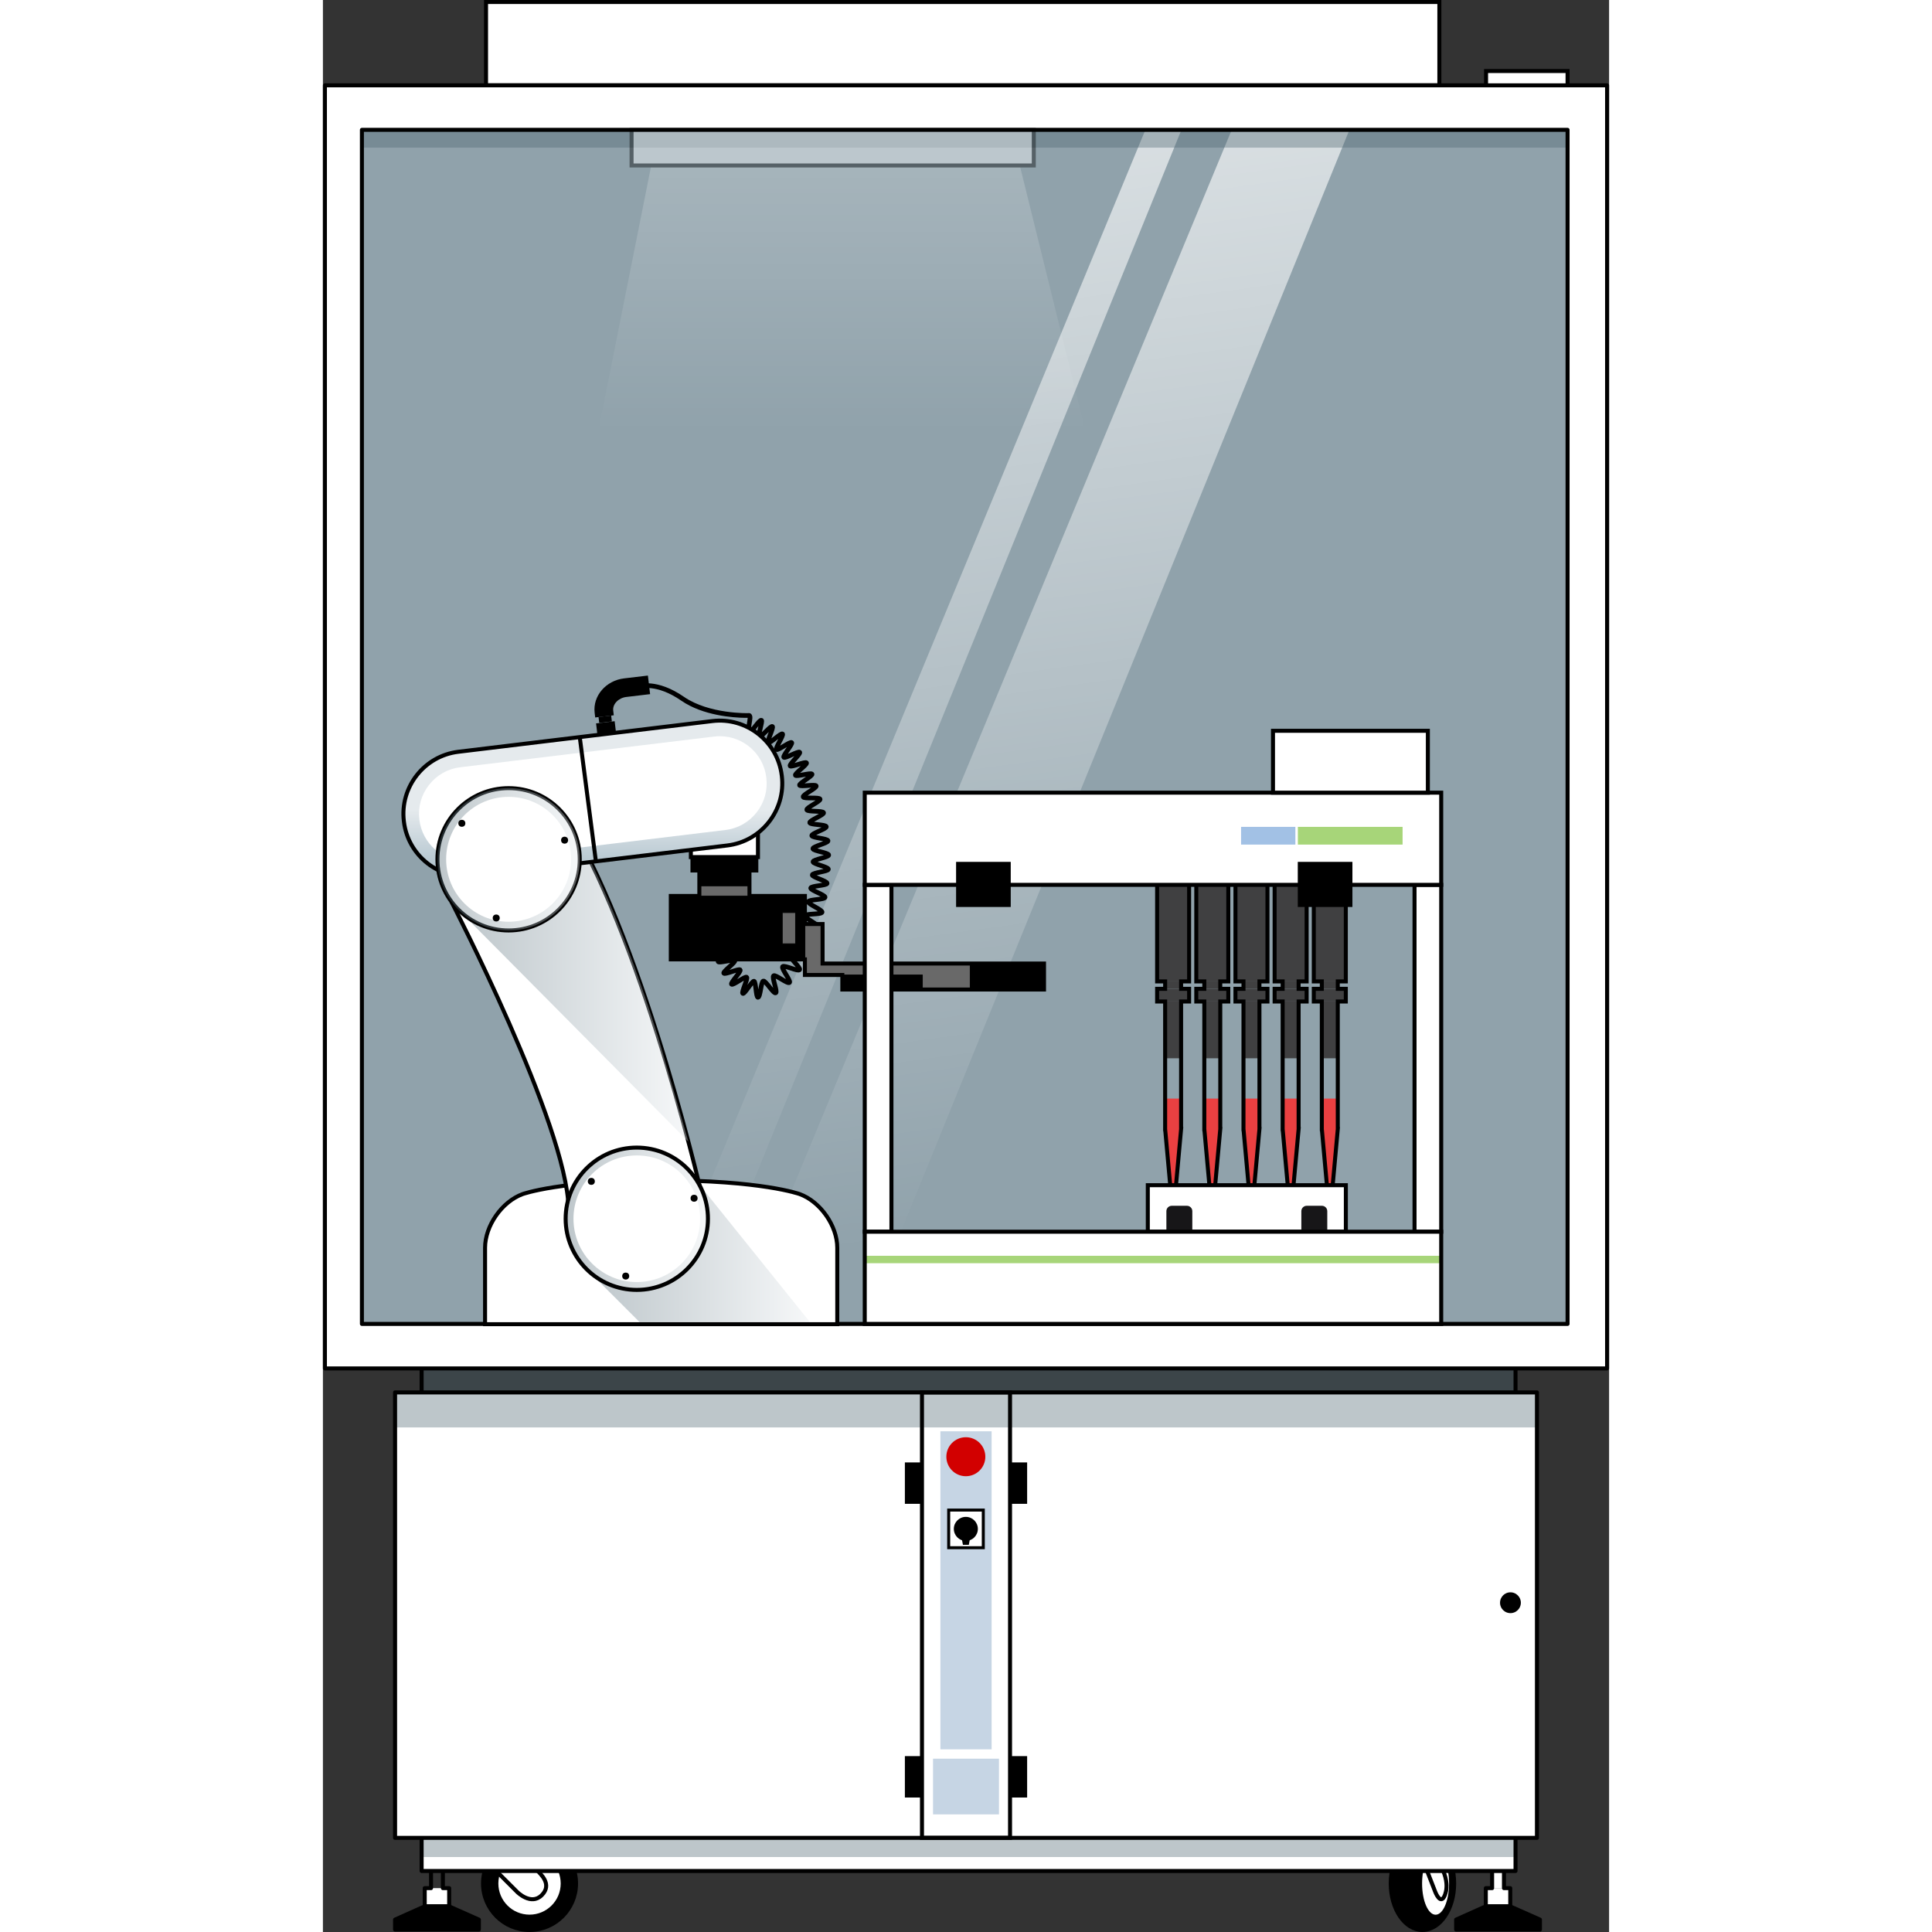 <?xml version="1.0" encoding="utf-8"?>
<!-- Created by: Science Figures, www.sciencefigures.org, Generator: Science Figures Editor -->
<!DOCTYPE svg PUBLIC "-//W3C//DTD SVG 1.1//EN" "http://www.w3.org/Graphics/SVG/1.1/DTD/svg11.dtd">
<svg version="1.1" id="Layer_1" xmlns="http://www.w3.org/2000/svg" xmlns:xlink="http://www.w3.org/1999/xlink" 
	 width="800px" height="800px" viewBox="0 0 517.156 776.841" enable-background="new 0 0 517.156 776.841"
	 xml:space="preserve">
<rect x="0" y="0" width="517.156" height="776.841" fill="#333333" stroke="none"/>
<g>
	<g>
		<g>
			<path fill="#7D878E" d="M437.324,740.949v-15.022h-7.49v10.291c0,0-0.119,7.613,1.24,11.117
				c1.287,3.31,5.219,13.422,5.219,13.422s2.152,5.594,3.83,1.278c1.68-4.318-0.131-8.433-0.867-10.324
				C437.209,746.446,437.324,740.949,437.324,740.949z"/>
			
				<path fill="none" stroke="#231F20" stroke-width="1.609" stroke-linecap="round" stroke-linejoin="round" stroke-miterlimit="10" d="
				M437.324,740.949v-15.022h-7.49v10.291c0,0-0.119,7.613,1.24,11.117c1.287,3.31,5.219,13.422,5.219,13.422
				s2.152,5.594,3.83,1.278c1.68-4.318-0.131-8.433-0.867-10.324C437.209,746.446,437.324,740.949,437.324,740.949z"/>
			<path d="M429.361,757.346c0,10.32,5.709,18.687,12.748,18.687c7.045,0,12.756-8.366,12.756-18.687
				c0-10.321-5.711-18.689-12.756-18.689C435.07,738.656,429.361,747.024,429.361,757.346z"/>
			
				<path fill="none" stroke="#000000" stroke-width="1.609" stroke-linecap="round" stroke-linejoin="round" stroke-miterlimit="10" d="
				M429.361,757.346c0,10.32,5.709,18.687,12.748,18.687c7.045,0,12.756-8.366,12.756-18.687c0-10.321-5.711-18.689-12.756-18.689
				C435.07,738.656,429.361,747.024,429.361,757.346z"/>
			<ellipse fill="#FFFFFF" cx="447.396" cy="757.346" rx="5.426" ry="12.548"/>
			
				<path fill="#FFFFFF" stroke="#000000" stroke-width="1.207" stroke-linecap="round" stroke-linejoin="round" stroke-miterlimit="10" d="
				M448.309,740.949v-15.022h-7.49v10.291c0,0-0.119,7.613,1.24,11.117c1.287,3.31,5.219,13.422,5.219,13.422
				s2.152,5.594,3.832,1.278c1.678-4.318-0.133-8.433-0.867-10.324C448.195,746.446,448.309,740.949,448.309,740.949z"/>
			
				<path fill="none" stroke="#000000" stroke-width="1.609" stroke-linecap="round" stroke-linejoin="round" stroke-miterlimit="10" d="
				M448.309,740.949v-15.022h-7.49v10.291c0,0-0.119,7.613,1.24,11.117c1.287,3.31,5.219,13.422,5.219,13.422
				s2.152,5.594,3.832,1.278c1.678-4.318-0.133-8.433-0.867-10.324C448.195,746.446,448.309,740.949,448.309,740.949z"/>
		</g>
		<g>
			<path d="M64.377,757.334c0,10.328,8.373,18.702,18.701,18.702c10.329,0,18.703-8.374,18.703-18.702
				c0-10.332-8.374-18.707-18.703-18.707C72.75,738.627,64.377,747.002,64.377,757.334z"/>
			
				<path fill="none" stroke="#000000" stroke-width="1.609" stroke-linecap="round" stroke-linejoin="round" stroke-miterlimit="10" d="
				M64.377,757.334c0,10.328,8.373,18.702,18.701,18.702c10.329,0,18.703-8.374,18.703-18.702c0-10.332-8.374-18.707-18.703-18.707
				C72.75,738.627,64.377,747.002,64.377,757.334z"/>
			<path fill="#FFFFFF" d="M70.543,757.334c0,6.921,5.613,12.531,12.535,12.531c6.924,0,12.535-5.61,12.535-12.531
				c0-6.924-5.611-12.536-12.535-12.536C76.156,744.798,70.543,750.41,70.543,757.334z"/>
			
				<path fill="#FFFFFF" stroke="#000000" stroke-width="1.207" stroke-linecap="round" stroke-linejoin="round" stroke-miterlimit="10" d="
				M80.797,740.949v-15.022H61.516v10.291c0,0-0.307,7.613,3.193,11.117c3.312,3.31,13.426,13.422,13.426,13.422
				s5.545,5.594,9.863,1.278c4.314-4.318-0.34-8.433-2.234-10.324C80.502,746.446,80.797,740.949,80.797,740.949z"/>
			
				<path fill="none" stroke="#000000" stroke-width="1.609" stroke-linecap="round" stroke-linejoin="round" stroke-miterlimit="10" d="
				M80.797,740.949v-15.022H61.516v10.291c0,0-0.307,7.613,3.193,11.117c3.312,3.31,13.426,13.422,13.426,13.422
				s5.545,5.594,9.863,1.278c4.314-4.318-0.34-8.433-2.234-10.324C80.502,746.446,80.797,740.949,80.797,740.949z"/>
		</g>
	</g>
	<rect x="470.119" y="750.312" fill="#FFFFFF" width="4.771" height="8.892"/>
	<rect x="467.59" y="759.203" fill="#FFFFFF" width="9.828" height="7.317"/>
	<polygon points="477.369,766.537 467.539,766.537 455.656,771.85 455.656,775.854 489.352,775.854 489.352,771.85 	"/>
	<g>
		<g>
			
				<polygon fill="none" stroke="#000000" stroke-width="1.609" stroke-linecap="round" stroke-linejoin="round" stroke-miterlimit="10" points="
				477.418,759.203 474.891,759.203 474.891,750.312 470.119,750.312 470.119,759.203 467.59,759.203 467.59,766.521 
				477.418,766.521 			"/>
			
				<polygon fill="none" stroke="#000000" stroke-width="1.609" stroke-linecap="round" stroke-linejoin="round" stroke-miterlimit="10" points="
				477.369,766.537 467.539,766.537 455.656,771.85 455.656,775.854 489.352,775.854 489.352,771.85 			"/>
		</g>
	</g>
	<rect x="40.938" y="759.203" fill="#FFFFFF" width="9.827" height="7.317"/>
	<polygon points="50.719,766.537 40.887,766.537 29.007,771.85 29.007,775.854 62.701,775.854 62.701,771.85 	"/>
	<g>
		<g>
			
				<polygon fill="none" stroke="#000000" stroke-width="1.609" stroke-linecap="round" stroke-linejoin="round" stroke-miterlimit="10" points="
				50.766,759.203 48.238,759.203 48.238,750.312 43.469,750.312 43.469,759.203 40.938,759.203 40.938,766.521 50.766,766.521 			
				"/>
			
				<polygon fill="none" stroke="#000000" stroke-width="1.609" stroke-linecap="round" stroke-linejoin="round" stroke-miterlimit="10" points="
				50.719,766.537 40.887,766.537 29.007,771.85 29.007,775.854 62.701,775.854 62.701,771.85 			"/>
		</g>
	</g>
	<rect x="39.689" y="732.765" fill="#FFFFFF" width="439.85" height="19.55"/>
	<rect x="39.689" y="738.98" opacity="0.37" fill="#4D6571" width="439.85" height="7.72"/>
	
		<rect x="39.689" y="732.765" fill="none" stroke="#000000" stroke-width="1.609" stroke-linecap="round" stroke-linejoin="round" stroke-miterlimit="10" width="439.85" height="19.55"/>
	<rect x="39.689" y="546.519" opacity="0.37" fill="#4D6571" width="439.85" height="19.552"/>
	
		<rect x="39.689" y="546.519" fill="none" stroke="#000000" stroke-width="1.609" stroke-linecap="round" stroke-linejoin="round" stroke-miterlimit="10" width="439.85" height="19.552"/>
	
		<rect x="29.007" y="559.884" fill="#FFFFFF" stroke="#000000" stroke-width="1.207" stroke-miterlimit="10" width="459.151" height="179.097"/>
	<rect x="29.007" y="559.884" opacity="0.37" fill="#4D6571" width="459.151" height="14.073"/>
	
		<rect x="29.007" y="559.884" fill="none" stroke="#000000" stroke-width="1.609" stroke-linecap="round" stroke-linejoin="round" stroke-miterlimit="10" width="459.151" height="179.097"/>
	
		<rect x="240.879" y="559.884" fill="none" stroke="#000000" stroke-width="1.609" stroke-miterlimit="10" width="35.406" height="179.097"/>
	<rect x="248.289" y="575.509" fill="#C6D5E4" width="20.586" height="127.888"/>
	
		<rect x="65.586" y="0.805" fill="#FFFFFF" stroke="#000000" stroke-width="1.609" stroke-miterlimit="10" width="383.326" height="33.507"/>
	<g>
		<path opacity="0.6" fill="#CEEDFC" d="M15.676,52.209V532.33h484.787V52.209H15.676z"/>
		<linearGradient id="SVGID_1_" gradientUnits="userSpaceOnUse" x1="336.557" y1="635.133" x2="227.694" y2="-157.752">
			<stop  offset="0.184" style="stop-color:#FFFFFF;stop-opacity:0"/>
			<stop  offset="1" style="stop-color:#FFFFFF"/>
		</linearGradient>
		<polygon fill="url(#SVGID_1_)" points="365.422,52.209 166.219,532.33 217.3,532.33 412.746,52.209 		"/>
		<linearGradient id="SVGID_2_" gradientUnits="userSpaceOnUse" x1="285.215" y1="631.75" x2="177.418" y2="-153.373">
			<stop  offset="0.184" style="stop-color:#FFFFFF;stop-opacity:0"/>
			<stop  offset="1" style="stop-color:#FFFFFF"/>
		</linearGradient>
		<polygon fill="url(#SVGID_2_)" points="330.705,52.209 132.012,532.33 149.805,532.33 345.197,52.209 		"/>
		<rect x="15.676" y="52.209" opacity="0.37" fill="#4D6571" width="484.787" height="7.162"/>
		
			<path fill="#FFFFFF" stroke="#000000" stroke-width="1.609" stroke-linecap="round" stroke-linejoin="round" stroke-miterlimit="10" d="
			M0.805,34.312v515.917h515.547V34.312H0.805z M500.463,532.33H15.676V52.209h484.787V532.33z"/>
	</g>
	<g opacity="0.4">
		<linearGradient id="SVGID_3_" gradientUnits="userSpaceOnUse" x1="211.004" y1="223.967" x2="211.004" y2="-46.632">
			<stop  offset="0.184" style="stop-color:#FFFFFF;stop-opacity:0"/>
			<stop  offset="1" style="stop-color:#FFFFFF"/>
		</linearGradient>
		<polygon fill="url(#SVGID_3_)" points="132.012,66.535 91.109,271.64 330.898,271.64 280.205,66.535 		"/>
		
			<rect x="124.1" y="52.209" fill="#FFFFFF" stroke="#000000" stroke-width="1.609" stroke-miterlimit="10" width="161.738" height="14.326"/>
	</g>
	
		<rect x="467.689" y="28.559" fill="#FFFFFF" stroke="#000000" stroke-width="1.609" stroke-miterlimit="10" width="32.773" height="5.755"/>
	<rect x="276.285" y="706.121" width="6.875" height="16.646"/>
	<rect x="234.002" y="706.121" width="6.877" height="16.646"/>
	<rect x="276.285" y="588.031" width="6.875" height="16.644"/>
	<rect x="234.002" y="588.031" width="6.877" height="16.644"/>
	<path fill="#D20000" d="M266.352,585.737c0,4.328-3.508,7.839-7.836,7.839c-4.331,0-7.838-3.511-7.838-7.839
		s3.507-7.839,7.838-7.839C262.844,577.898,266.352,581.409,266.352,585.737z"/>
	<rect x="245.318" y="707.156" fill="#C6D5E4" width="26.518" height="22.395"/>
	
		<rect x="251.617" y="607.186" fill="#FFFFFF" stroke="#000000" stroke-width="1.207" stroke-miterlimit="10" width="13.918" height="15.135"/>
	<path stroke="#FFFFFF" stroke-width="1.609" stroke-miterlimit="10" d="M482.48,644.442c0,2.758-2.23,4.988-4.986,4.988
		s-4.988-2.23-4.988-4.988c0-2.756,2.232-4.989,4.988-4.989S482.48,641.687,482.48,644.442z"/>
	<circle cx="258.514" cy="614.752" r="4.83"/>
	<polygon points="259.717,621.17 257.34,621.17 256.14,614.752 260.893,614.752 	"/>
	<g>
		<g>
			<path fill="#FFFFFF" d="M206.816,532.446v-30.721c0-8.852-6.805-18.57-15.125-21.597c0,0-15.234-5.542-55.686-5.542
				c-40.448,0-55.687,5.542-55.687,5.542c-8.317,3.026-15.122,12.745-15.122,21.597v30.721H206.816z"/>
		</g>
		<linearGradient id="SVGID_4_" gradientUnits="userSpaceOnUse" x1="106.517" y1="503.827" x2="195.818" y2="503.827">
			<stop  offset="0" style="stop-color:#4D6571"/>
			<stop  offset="1" style="stop-color:#E5EAED"/>
		</linearGradient>
		<polyline opacity="0.37" fill="url(#SVGID_4_)" points="106.517,510.794 127.309,531.585 195.818,531.585 151.166,476.068 		"/>
		<g>
			<path fill="none" stroke="#000000" stroke-width="1.609" stroke-miterlimit="10" d="M206.816,532.446v-30.721
				c0-8.852-6.805-18.57-15.125-21.597c0,0-15.234-5.542-55.686-5.542c-40.448,0-55.687,5.542-55.687,5.542
				c-8.317,3.026-15.122,12.745-15.122,21.597v30.721H206.816z"/>
		</g>
		<path fill="#FFFFFF" stroke="#000000" stroke-width="1.609" stroke-miterlimit="10" d="M51.621,362.479
			c0,0,46.529,89.89,47.154,123.434c54.864,0,54.864,0,54.864,0s-23.198-103.096-54.583-155.341
			C73.749,355.878,51.621,362.479,51.621,362.479"/>
		<linearGradient id="SVGID_5_" gradientUnits="userSpaceOnUse" x1="54.449" y1="394.788" x2="146.93" y2="394.788">
			<stop  offset="0" style="stop-color:#4D6571"/>
			<stop  offset="1" style="stop-color:#E5EAED"/>
		</linearGradient>
		<path opacity="0.37" fill="url(#SVGID_5_)" d="M134.76,416.935L134.76,416.935c-9.403-29.815-21.742-63.12-35.703-86.363
			c-19.07,19.068-36.329,27.515-43.679,30.519l-0.929,4.68l92.48,93.234L134.76,416.935z"/>
		<g>
			
				<path fill="none" stroke="#000000" stroke-width="1.881" stroke-linecap="round" stroke-linejoin="round" stroke-miterlimit="10" d="
				M171.409,287.693c1.132,0.297-1.142,6.156,0.231,6.709c0.613,0.249,3.876-5.165,4.678-4.775c0.646,0.313-1.574,6.222-0.842,6.638
				c0.641,0.36,4.561-4.597,5.249-4.149c0.628,0.408-2.295,6.007-1.642,6.486c0.609,0.448,5.092-4.001,5.713-3.483
				c0.58,0.485-2.994,5.69-2.409,6.242c0.554,0.521,5.545-3.353,6.093-2.768c0.521,0.557-3.66,5.288-3.146,5.902
				c0.486,0.589,5.908-2.649,6.377-2.007c0.455,0.618-4.271,4.809-3.842,5.478c0.416,0.646,6.19-1.916,6.579-1.22
				c0.378,0.666-4.813,4.264-4.466,4.982c0.336,0.688,6.37-1.185,6.678-0.448c0.296,0.706-5.268,3.696-5.001,4.446
				c0.259,0.723,6.458-0.481,6.687,0.284c0.258,0.865-5.49,3.523-5.23,4.416c0.258,0.865,6.537,0.008,6.79,0.903
				c0.241,0.868-5.571,3.385-5.335,4.288c0.223,0.872,6.533,0.273,6.742,1.186c0.203,0.876-5.738,3.074-5.561,3.991
				c0.172,0.882,6.506,0.686,6.654,1.608c0.143,0.886-5.938,2.668-5.824,3.595c0.107,0.892,6.438,1.159,6.517,2.093
				c0.075,0.892-6.12,2.216-6.076,3.15c0.041,0.894,6.337,1.632,6.347,2.567c0.01,0.898-6.268,1.77-6.291,2.706
				c-0.021,0.895,6.205,2.071,6.152,3.004c-0.05,0.897-6.371,1.349-6.455,2.282c-0.082,0.894,6.059,2.458,5.947,3.388
				c-0.104,0.892-6.441,0.967-6.578,1.896c-0.131,0.889,5.91,2.793,5.75,3.715c-0.174,0.993-6.52,0.813-6.711,1.771
				c-0.197,0.991,5.727,3.271,5.513,4.223c-0.226,0.986-6.552,0.477-6.794,1.42c-0.253,0.98,5.531,3.594,5.262,4.526
				c-0.284,0.975-6.566,0.07-6.869,0.993c-0.317,0.964,5.271,3.971,4.936,4.879c-0.355,0.955-6.547-0.434-6.926,0.457
				c-0.398,0.94,4.904,4.431,4.482,5.3c-0.446,0.92-6.461-1.092-6.93-0.254c-0.5,0.896,4.34,4.996,3.814,5.798
				c-0.562,0.86-6.227-1.993-6.817-1.242c-0.638,0.812,3.407,5.692,2.742,6.375c-0.728,0.738-5.614-3.282-6.368-2.703
				c-0.82,0.632,1.697,6.438,0.848,6.874c-0.908,0.472-4.057-4.991-4.994-4.75c-0.971,0.253-1.166,6.547-2.156,6.547
				c-0.822,0-0.822-6.272-1.582-6.468c-0.771-0.204-3.799,5.287-4.504,4.902c-0.691-0.373,2.162-5.986,1.537-6.512
				c-0.596-0.5-5.531,3.414-6.072,2.801c-0.516-0.584,3.924-5.079,3.455-5.752c-0.446-0.643-6.168,2.03-6.57,1.326
				c-0.393-0.682,4.773-4.319,4.424-5.047c-0.346-0.712-6.384,1.138-6.697,0.397c-0.306-0.737,5.238-3.771,4.965-4.519
				c-0.276-0.757-6.463,0.525-6.709-0.228c-0.248-0.773,5.521-3.361,5.307-4.117c-0.227-0.786-6.486,0.064-6.676-0.686
				c-0.203-0.807,5.711-3.036,5.549-3.779c-0.188-0.835-6.488-0.342-6.63-1.069c-0.174-0.887,5.854-2.795,5.747-3.468
				c-0.25-1.475-6.42-0.289-6.561-1.477"/>
			<rect x="208.854" y="387.429" stroke="#000000" stroke-width="0.304" stroke-miterlimit="10" width="81.092" height="10.452"/>
			
				<rect x="147.947" y="327.596" fill="#FFFFFF" stroke="#000000" stroke-width="1.609" stroke-miterlimit="10" width="26.979" height="17.029"/>
			<rect x="147.947" y="344.625" stroke="#000000" stroke-width="0.304" stroke-miterlimit="10" width="26.979" height="6.047"/>
			<g>
				<linearGradient id="SVGID_6_" gradientUnits="userSpaceOnUse" x1="108.535" y1="295.41" x2="108.535" y2="348.868">
					<stop  offset="0.564" style="stop-color:#E5EAED"/>
					<stop  offset="1" style="stop-color:#B2C4CE"/>
				</linearGradient>
				<path fill="url(#SVGID_6_)" d="M184.523,312.042c1.652,13.695-8.199,26.255-21.89,27.909L60.48,352.301
					c-13.693,1.655-26.25-8.194-27.907-21.89l-0.025-0.217c-1.655-13.693,8.195-26.252,21.89-27.908l102.148-12.351
					c13.693-1.654,26.254,8.195,27.908,21.89L184.523,312.042z"/>
				<path fill="#FFFFFF" d="M57.474,346.212c-9.505,0-17.536-7.116-18.677-16.552l-0.023-0.22
					c-0.601-4.958,0.783-9.876,3.896-13.845c3.112-3.97,7.56-6.486,12.521-7.085l102.15-12.35c0.748-0.091,1.506-0.136,2.253-0.136
					c9.505,0,17.536,7.115,18.679,16.551l0.023,0.221c0.6,4.959-0.785,9.878-3.898,13.844c-3.111,3.97-7.559,6.486-12.518,7.086
					L59.731,346.078C58.982,346.167,58.223,346.212,57.474,346.212z"/>
				<path fill="none" stroke="#000000" stroke-width="1.609" stroke-miterlimit="10" d="M184.523,312.042
					c1.652,13.695-8.199,26.255-21.89,27.909L60.48,352.301c-13.693,1.655-26.25-8.194-27.907-21.89l-0.025-0.217
					c-1.655-13.693,8.195-26.252,21.89-27.908l102.148-12.351c13.693-1.654,26.254,8.195,27.908,21.89L184.523,312.042z"/>
			</g>
			<circle fill="#FFFFFF" stroke="#000000" stroke-width="1.609" stroke-miterlimit="10" cx="74.66" cy="345.516" r="28.612"/>
			<linearGradient id="SVGID_7_" gradientUnits="userSpaceOnUse" x1="46.048" y1="345.517" x2="103.272" y2="345.517">
				<stop  offset="0" style="stop-color:#4D6571"/>
				<stop  offset="1" style="stop-color:#E5EAED"/>
			</linearGradient>
			<circle opacity="0.37" fill="url(#SVGID_7_)" cx="74.66" cy="345.516" r="28.612"/>
			<circle fill="#FFFFFF" cx="126.208" cy="490.049" r="28.611"/>
			<linearGradient id="SVGID_8_" gradientUnits="userSpaceOnUse" x1="97.598" y1="490.049" x2="154.819" y2="490.049">
				<stop  offset="0" style="stop-color:#4D6571"/>
				<stop  offset="1" style="stop-color:#E5EAED"/>
			</linearGradient>
			<circle opacity="0.37" fill="url(#SVGID_8_)" cx="126.208" cy="490.049" r="28.611"/>
			<circle fill="#FFFFFF" cx="126.208" cy="490.049" r="25.458"/>
			<circle fill="#FFFFFF" cx="74.658" cy="345.516" r="24.398"/>
			<circle fill="#FFFFFF" cx="74.66" cy="345.516" r="25.11"/>
			<rect x="139.883" y="360.259" stroke="#000000" stroke-width="0.304" stroke-miterlimit="10" width="53.921" height="25.497"/>
			
				<rect x="184.701" y="366.946" fill="#696969" stroke="#000000" stroke-width="0.304" stroke-miterlimit="10" width="5.341" height="12.541"/>
			<polygon fill="#696969" stroke="#000000" stroke-width="0.304" stroke-miterlimit="10" points="247.725,387.429 
				241.037,387.429 200.91,387.429 200.91,371.544 193.804,371.544 193.804,392.028 200.91,392.028 241.037,392.028 
				241.037,397.881 260.267,397.881 260.267,387.429 			"/>
			
				<rect x="151.361" y="356.145" fill="#696969" stroke="#000000" stroke-width="0.263" stroke-miterlimit="10" width="20.15" height="4.114"/>
			<rect x="151.361" y="350.373" stroke="#000000" stroke-width="0.304" stroke-miterlimit="10" width="20.15" height="5.771"/>
			<polygon fill="none" stroke="#000000" stroke-width="1.609" stroke-miterlimit="10" points="260.267,387.429 247.725,387.429 
				241.037,387.429 208.854,387.429 200.91,387.429 200.91,371.544 193.804,371.544 193.804,360.259 171.512,360.259 
				171.512,356.145 171.512,350.373 151.361,350.373 151.361,356.145 151.361,360.259 139.883,360.259 139.883,385.756 
				193.804,385.756 193.804,392.028 200.91,392.028 208.854,392.028 208.854,397.881 241.037,397.881 260.267,397.881 
				289.945,397.881 289.945,387.429 			"/>
			<g>
				<path d="M109.48,288.49l7.473-0.883l-0.224-1.894c-0.304-2.594,2.103-5.099,5.265-5.471l9.563-1.132l-0.885-7.472l-9.563,1.132
					c-7.333,0.864-12.647,7.066-11.851,13.825L109.48,288.49z"/>
				
					<rect x="110.015" y="290.401" transform="matrix(-0.993 0.117 -0.117 -0.993 261.086 570.22)" width="7.524" height="4.772"/>
				
					<rect x="110.784" y="288.045" transform="matrix(-0.993 0.117 -0.117 -0.993 259.894 563.148)" width="5.118" height="2.384"/>
			</g>
			<path d="M169.572,288.635c-4.539-0.076-16.763-0.875-25.484-6.908c-10.03-6.938-16.568-4.805-16.633-4.783
				c-0.492,0.172-1.025-0.092-1.195-0.582c-0.17-0.492,0.091-1.028,0.582-1.194c0.301-0.106,7.516-2.458,18.318,5.013
				c10.148,7.022,25.959,6.575,26.12,6.571c0.511-0.015,0.951,0.39,0.971,0.91c0.017,0.518-0.391,0.952-0.909,0.97
				C171.216,288.635,170.589,288.653,169.572,288.635z"/>
			<circle fill="none" stroke="#000000" stroke-width="1.609" stroke-miterlimit="10" cx="126.208" cy="490.049" r="28.611"/>
		</g>
		
			<line fill="#FFFFFF" stroke="#000000" stroke-width="1.609" stroke-miterlimit="10" x1="103.271" y1="296.383" x2="109.762" y2="346.343"/>
		<circle cx="97.177" cy="337.826" r="1.41"/>
		<circle cx="69.686" cy="369.121" r="1.41"/>
		<circle cx="55.86" cy="331.044" r="1.411"/>
		<circle cx="149.243" cy="481.801" r="1.411"/>
		<circle cx="121.751" cy="513.095" r="1.409"/>
		<circle cx="107.927" cy="475.019" r="1.41"/>
	</g>
	<g>
		<g>
			<g>
				<rect x="335.422" y="353.408" fill="#404041" width="12.871" height="41.204"/>
				<rect x="335.422" y="397.595" fill="#404041" width="12.871" height="5.095"/>
				<rect x="338.648" y="394.612" fill="#404041" width="6.42" height="2.982"/>
				<rect x="338.648" y="343.064" fill="#404041" width="6.42" height="10.344"/>
				<rect x="338.648" y="402.689" fill="#404041" width="6.42" height="22.839"/>
				<rect x="338.648" y="441.735" fill="#EA4041" width="6.42" height="12.255"/>
				<polygon fill="#EA4041" points="345.07,453.983 338.65,453.983 340.695,476.559 343.018,476.559 				"/>
			</g>
			<polygon fill="none" stroke="#000000" stroke-width="1.609" stroke-miterlimit="10" points="348.293,394.612 348.293,353.408 
				345.068,353.408 345.068,343.064 338.648,343.064 338.648,353.408 335.422,353.408 335.422,394.612 338.648,394.612 
				338.648,397.595 335.422,397.595 335.422,402.689 338.648,402.689 338.648,431.419 338.648,453.99 338.65,453.99 
				340.695,476.559 343.018,476.559 345.07,453.983 345.068,453.983 345.068,431.419 345.068,402.689 348.293,402.689 
				348.293,397.595 345.068,397.595 345.068,394.612 			"/>
			<g>
				<rect x="351.172" y="353.408" fill="#404041" width="12.871" height="41.204"/>
				<rect x="351.172" y="397.595" fill="#404041" width="12.871" height="5.095"/>
				<rect x="354.4" y="394.612" fill="#404041" width="6.418" height="2.982"/>
				<rect x="354.4" y="343.064" fill="#404041" width="6.418" height="10.344"/>
				<rect x="354.4" y="402.689" fill="#404041" width="6.418" height="22.839"/>
				<rect x="354.4" y="441.735" fill="#EA4041" width="6.418" height="12.255"/>
				<polygon fill="#EA4041" points="360.82,453.983 354.402,453.983 356.445,476.559 358.77,476.559 				"/>
			</g>
			<polygon fill="none" stroke="#000000" stroke-width="1.609" stroke-miterlimit="10" points="364.043,394.612 364.043,353.408 
				360.818,353.408 360.818,343.064 354.4,343.064 354.4,353.408 351.172,353.408 351.172,394.612 354.4,394.612 354.4,397.595 
				351.172,397.595 351.172,402.689 354.4,402.689 354.4,431.419 354.4,453.99 354.402,453.99 356.445,476.559 358.77,476.559 
				360.82,453.983 360.818,453.983 360.818,431.419 360.818,402.689 364.043,402.689 364.043,397.595 360.818,397.595 
				360.818,394.612 			"/>
			<g>
				<rect x="366.922" y="353.408" fill="#404041" width="12.873" height="41.204"/>
				<rect x="366.922" y="397.595" fill="#404041" width="12.873" height="5.095"/>
				<rect x="370.15" y="394.612" fill="#404041" width="6.418" height="2.982"/>
				<rect x="370.15" y="343.064" fill="#404041" width="6.418" height="10.344"/>
				<rect x="370.15" y="402.689" fill="#404041" width="6.418" height="22.839"/>
				<rect x="370.15" y="441.735" fill="#EA4041" width="6.418" height="12.255"/>
				<polygon fill="#EA4041" points="376.572,453.983 370.154,453.983 372.197,476.559 374.52,476.559 				"/>
			</g>
			<polygon fill="none" stroke="#000000" stroke-width="1.609" stroke-miterlimit="10" points="379.795,394.612 379.795,353.408 
				376.568,353.408 376.568,343.064 370.15,343.064 370.15,353.408 366.922,353.408 366.922,394.612 370.15,394.612 370.15,397.595 
				366.922,397.595 366.922,402.689 370.15,402.689 370.15,431.419 370.15,453.99 370.154,453.99 372.197,476.559 374.52,476.559 
				376.572,453.983 376.568,453.983 376.568,431.419 376.568,402.689 379.795,402.689 379.795,397.595 376.568,397.595 
				376.568,394.612 			"/>
			<g>
				<rect x="382.672" y="353.408" fill="#404041" width="12.871" height="41.204"/>
				<rect x="382.672" y="397.595" fill="#404041" width="12.871" height="5.095"/>
				<rect x="385.9" y="394.612" fill="#404041" width="6.42" height="2.982"/>
				<rect x="385.9" y="343.064" fill="#404041" width="6.42" height="10.344"/>
				<rect x="385.9" y="402.689" fill="#404041" width="6.42" height="22.839"/>
				<rect x="385.9" y="441.735" fill="#EA4041" width="6.42" height="12.255"/>
				<polygon fill="#EA4041" points="392.322,453.983 385.902,453.983 387.947,476.559 390.27,476.559 				"/>
			</g>
			<polygon fill="none" stroke="#000000" stroke-width="1.609" stroke-miterlimit="10" points="395.543,394.612 395.543,353.408 
				392.32,353.408 392.32,343.064 385.9,343.064 385.9,353.408 382.672,353.408 382.672,394.612 385.9,394.612 385.9,397.595 
				382.672,397.595 382.672,402.689 385.9,402.689 385.9,431.419 385.9,453.99 385.902,453.99 387.947,476.559 390.27,476.559 
				392.322,453.983 392.32,453.983 392.32,431.419 392.32,402.689 395.543,402.689 395.543,397.595 392.32,397.595 392.32,394.612 
							"/>
			<g>
				<rect x="398.424" y="353.408" fill="#404041" width="12.871" height="41.204"/>
				<rect x="398.424" y="397.595" fill="#404041" width="12.871" height="5.095"/>
				<rect x="401.65" y="394.612" fill="#404041" width="6.42" height="2.982"/>
				<rect x="401.65" y="343.064" fill="#404041" width="6.42" height="10.344"/>
				<rect x="401.65" y="402.689" fill="#404041" width="6.42" height="22.839"/>
				<rect x="401.65" y="441.735" fill="#EA4041" width="6.42" height="12.255"/>
				<polygon fill="#EA4041" points="408.072,453.983 401.654,453.983 403.697,476.559 406.021,476.559 				"/>
			</g>
			<polygon fill="none" stroke="#000000" stroke-width="1.609" stroke-miterlimit="10" points="411.295,394.612 411.295,353.408 
				408.07,353.408 408.07,343.064 401.65,343.064 401.65,353.408 398.424,353.408 398.424,394.612 401.65,394.612 401.65,397.595 
				398.424,397.595 398.424,402.689 401.65,402.689 401.65,431.419 401.65,453.99 401.654,453.99 403.697,476.559 406.021,476.559 
				408.072,453.983 408.07,453.983 408.07,431.419 408.07,402.689 411.295,402.689 411.295,397.595 408.07,397.595 408.07,394.612 
							"/>
			<g>
				<rect x="331.68" y="476.559" fill="#FFFFFF" width="79.633" height="18.705"/>
				
					<rect x="331.68" y="476.559" fill="none" stroke="#000000" stroke-width="1.609" stroke-miterlimit="10" width="79.633" height="18.705"/>
				<g>
					<path fill="#171618" d="M349.578,486.99c0-1.185-0.971-2.155-2.156-2.155h-6.117c-1.188,0-2.156,0.971-2.156,2.155v8.273h10.43
						V486.99z"/>
					<path fill="#171618" d="M403.844,486.99c0-1.185-0.967-2.155-2.154-2.155h-6.117c-1.184,0-2.156,0.971-2.156,2.155v8.273
						h10.428V486.99z"/>
				</g>
			</g>
		</g>
		
			<rect x="217.867" y="355.792" fill="#FFFFFF" stroke="#000000" stroke-width="1.609" stroke-miterlimit="10" width="10.729" height="139.472"/>
		
			<rect x="438.926" y="355.792" fill="#FFFFFF" stroke="#000000" stroke-width="1.609" stroke-miterlimit="10" width="10.729" height="139.472"/>
		<rect x="217.867" y="495.264" fill="#FFFFFF" width="231.787" height="37.066"/>
		<rect x="217.867" y="504.944" fill="#A7D579" width="231.787" height="2.979"/>
		
			<rect x="217.867" y="318.723" fill="#FFFFFF" stroke="#000000" stroke-width="1.609" stroke-miterlimit="10" width="231.787" height="37.069"/>
		<rect x="369.182" y="332.477" fill="#A2C1E5" width="21.832" height="7.126"/>
		<rect x="392.018" y="332.477" fill="#A7D579" width="42.107" height="7.126"/>
		
			<rect x="382.016" y="293.846" fill="#FFFFFF" stroke="#000000" stroke-width="1.609" stroke-miterlimit="10" width="62.273" height="24.877"/>
		<rect x="255.801" y="347.76" stroke="#000000" stroke-width="2.414" stroke-miterlimit="10" width="19.559" height="15.723"/>
		<rect x="393.193" y="347.76" stroke="#000000" stroke-width="2.414" stroke-miterlimit="10" width="19.553" height="15.723"/>
		
			<rect x="217.867" y="495.264" fill="none" stroke="#000000" stroke-width="1.609" stroke-miterlimit="10" width="231.787" height="37.066"/>
	</g>
</g>
</svg>